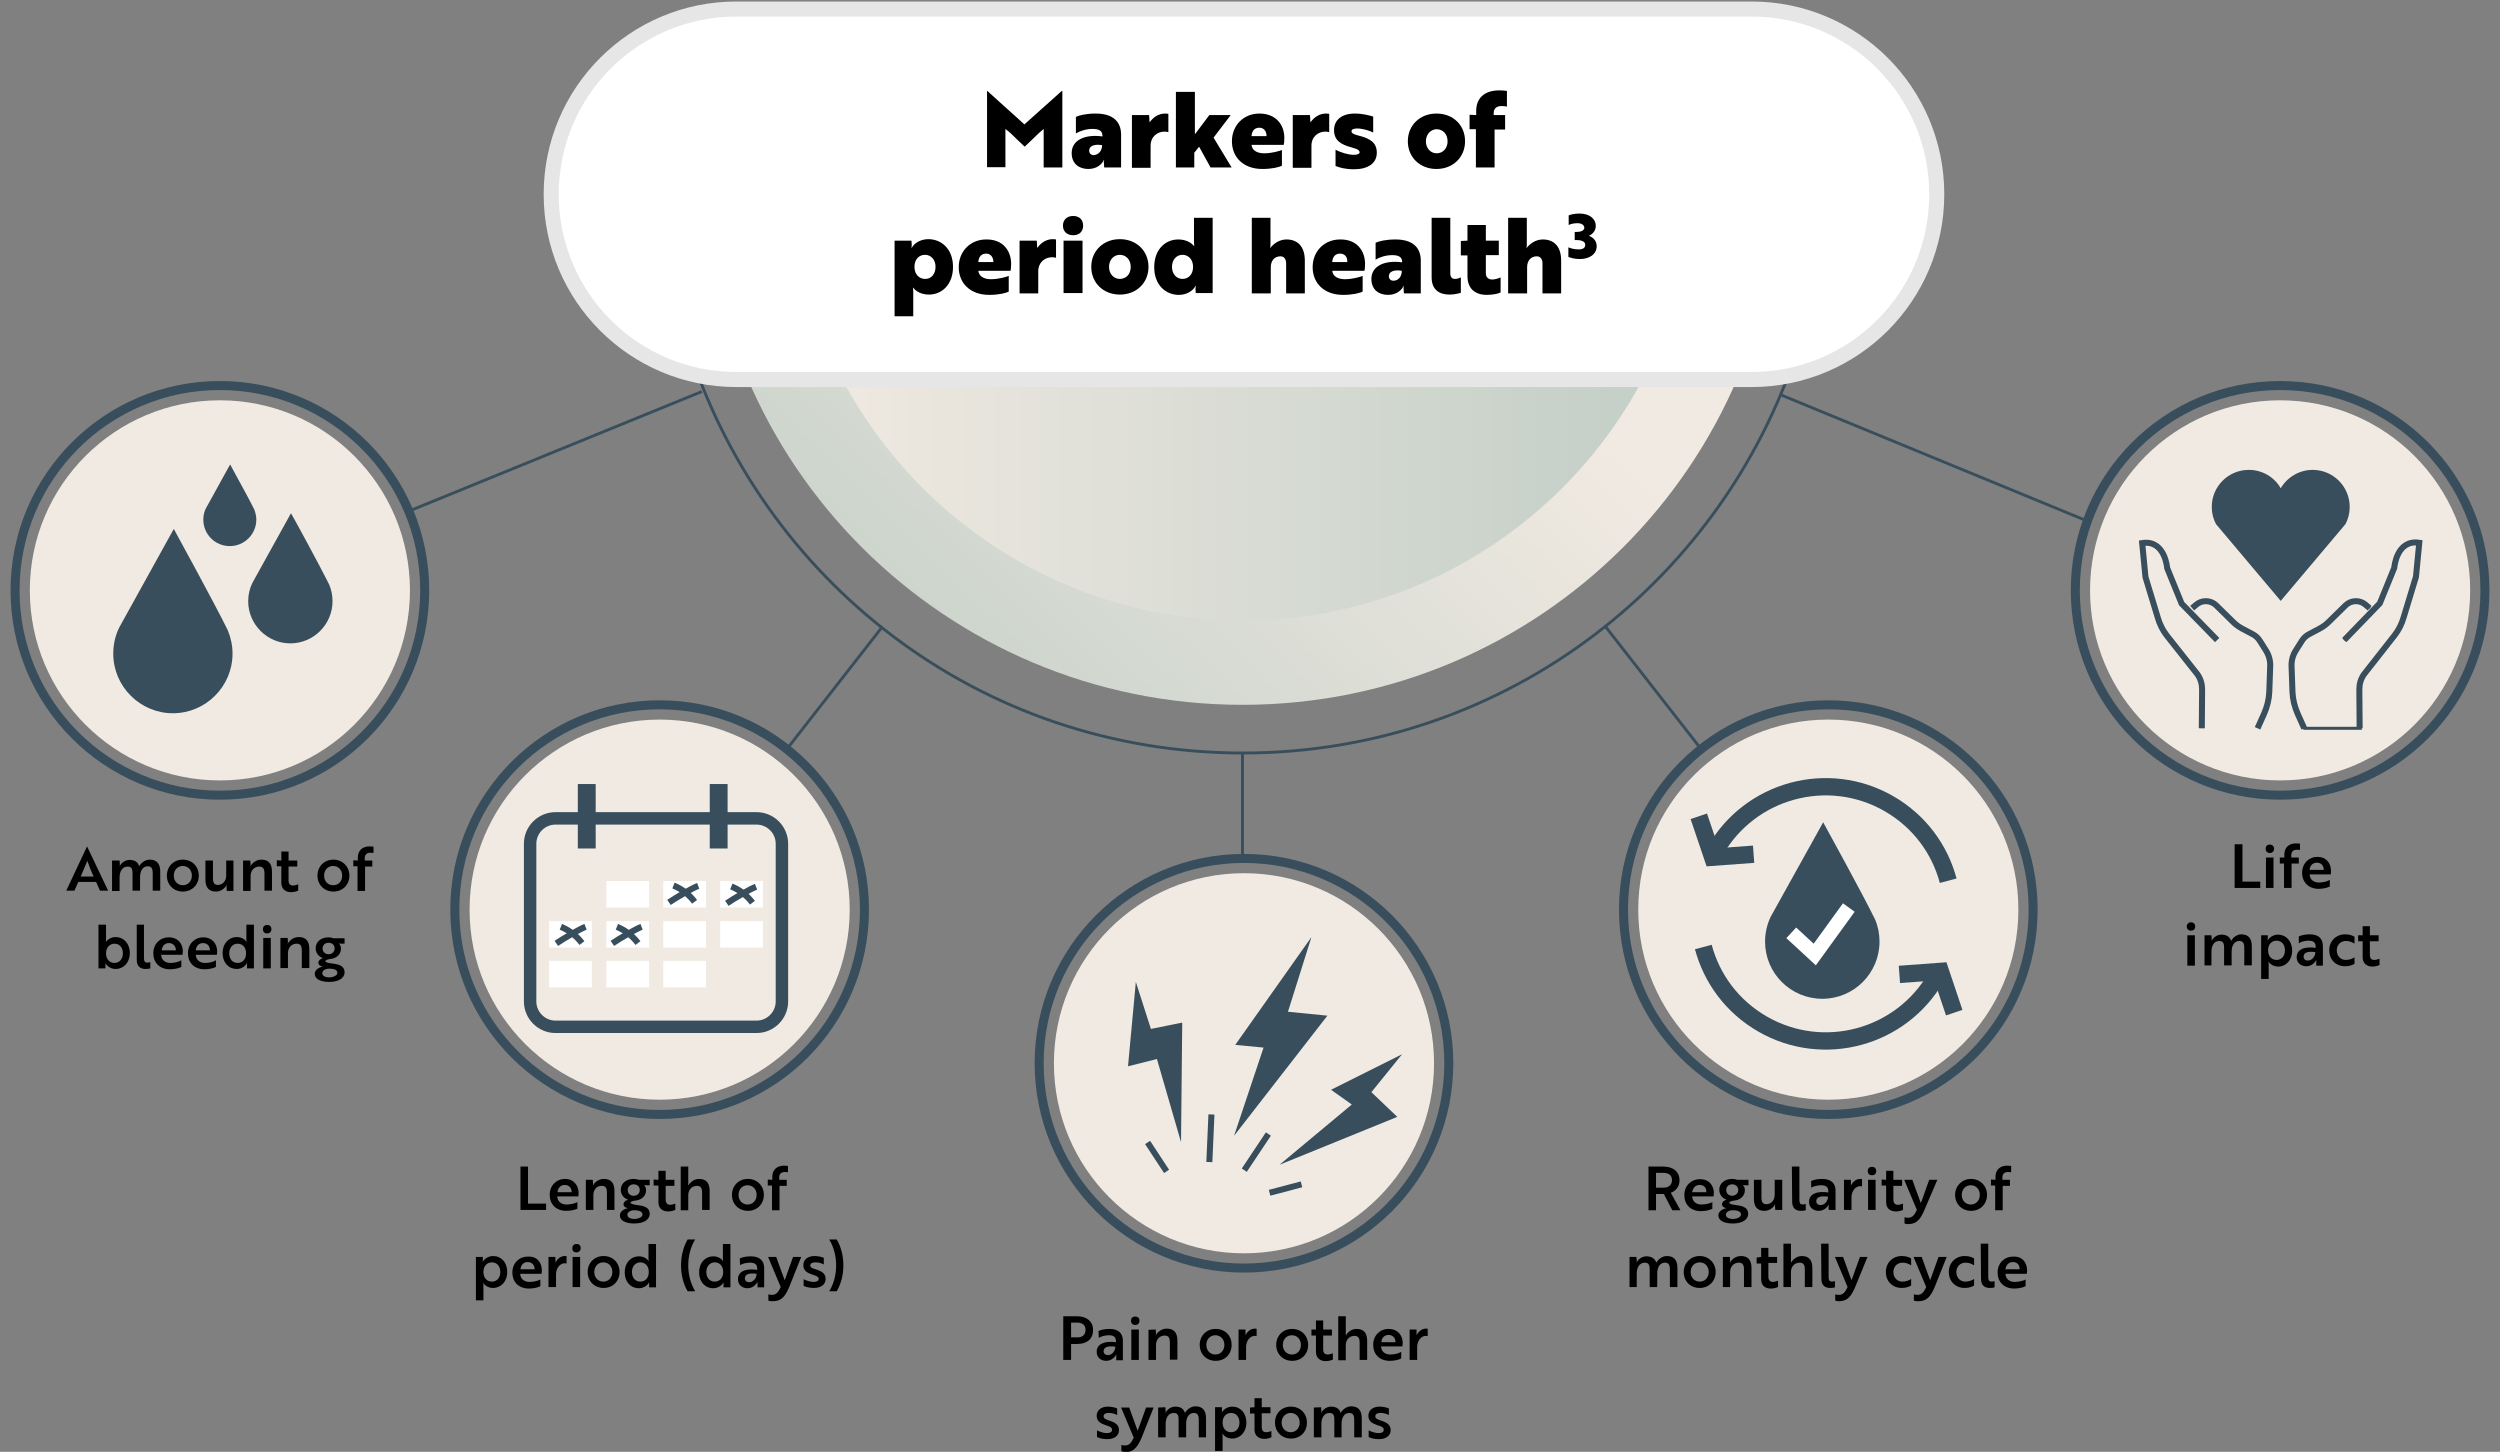 <?xml version="1.0" encoding="utf-8"?>
<!-- Generator: Adobe Illustrator 28.2.0, SVG Export Plug-In . SVG Version: 6.00 Build 0)  -->
<svg version="1.1" id="Layer_1" xmlns="http://www.w3.org/2000/svg" xmlns:xlink="http://www.w3.org/1999/xlink" x="0px" y="0px"
	 viewBox="0 0 830 482" style="enable-background:new 0 0 830 482;" xml:space="preserve">
<rect x="0" y="0" width="830" height="482" fill="#808080" stroke="none"/>
<style type="text/css">
	.st0{fill:url(#Path_00000065069219562277009270000008838305754292668834_);}
	.st1{fill:none;stroke:#384E5C;stroke-width:0.96;}
	.st2{fill:url(#Path_00000041288659927728995720000015471824803049658814_);}
	.st3{fill:#FFFFFF;stroke:#E6E6E6;stroke-width:5;}
	.st4{fill:#F1EAE2;}
	.st5{fill:none;stroke:#384E5C;stroke-width:3;}
	.st6{fill:#384E5C;}
	.st7{fill:none;stroke:#384E5C;stroke-width:2;}
	.st8{fill:none;stroke:#384E5C;stroke-width:5.75;}
	.st9{fill:none;stroke:#FFFFFF;stroke-width:4.79;}
	.st10{fill:#F1EAE2;stroke:#384E5C;stroke-miterlimit:10;}
	.st11{fill:#F1EAE2;stroke:#384E5C;stroke-width:4.13;}
	.st12{fill:#FFFFFF;}
	.st13{fill:#FFFFFF;stroke:#384E5C;stroke-width:2.06;}
	.st14{fill:none;stroke:#384E5C;stroke-width:5.93;}
</style>
<linearGradient id="Path_00000157287398714699979910000000617414000966900366_" gradientUnits="userSpaceOnUse" x1="53.563" y1="789.774" x2="52.697" y2="790.222" gradientTransform="matrix(357 0 0 178 -18628.998 -140475.609)">
	<stop  offset="7.991684e-08" style="stop-color:#F1EAE2"/>
	<stop  offset="0.91" style="stop-color:#C5D0C8"/>
</linearGradient>
<path id="Path" style="fill:url(#Path_00000157287398714699979910000000617414000966900366_);" d="M591,56
	c0,98.3-79.9,178-178.5,178S234,154.3,234,56C234,56,594.9,56.9,591,56z"/>
<path id="Path_00000044165639979702422910000015242683736661124794_" class="st1" d="M598,112c-24,79.8-97.8,138-185.3,138
	S252.5,192.6,228,113.6"/>
<linearGradient id="Path_00000032618160797773269320000008735496829431686055_" gradientUnits="userSpaceOnUse" x1="52.807" y1="791.146" x2="53.807" y2="791.146" gradientTransform="matrix(301 0 0 151 -15633 -119332.633)">
	<stop  offset="7.991684e-08" style="stop-color:#F1EAE2"/>
	<stop  offset="0.91" style="stop-color:#C5D0C8"/>
</linearGradient>
<path id="Path_00000034777230144703502050000005553805441091030442_" style="fill:url(#Path_00000032618160797773269320000008735496829431686055_);" d="
	M262,55c0,83.4,67.4,151,150.5,151S563,138.4,563,55H262z"/>
<path id="Rectangle" class="st3" d="M244.5,3h337c34,0,61.5,27.5,61.5,61.5l0,0c0,34-27.5,61.5-61.5,61.5h-337
	c-34,0-61.5-27.5-61.5-61.5l0,0C183,30.5,210.5,3,244.5,3z"/>
<g id="Group" transform="translate(292, 27)">
	<path id="Path_00000000927226420196961370000017197011464428840118_" d="M43.5,17.2l-1.7-1.4v12.7h-6.1V3.2h0.1l12.3,11.1L60.5,3.2
		h0.2v25.4h-6.2V15.8l-1.6,1.4c-1.6,1.5-3.1,3-4.7,4.5C46.6,20.2,45,18.7,43.5,17.2L43.5,17.2z"/>
	<path id="Shape" d="M65.2,11.8c1-0.5,3.4-1.1,6.6-1.1c5.6,0,8.4,2.6,8.4,7v10.9h-5.6l-0.1-1.4c-0.1-0.7,0.1-1.1,0.1-1.1h-0.1
		c-0.6,1.3-2.2,3-5.2,3c-2.9,0-5.5-1.6-5.5-5.3c0-4.3,4.4-6.3,10.2-5.5V18c0-1.6-1.2-2.2-3.3-2.2c-2.1,0-4.2,0.7-5.5,1.5L65.2,11.8
		L65.2,11.8z M73.9,21.2c-3-0.5-4.3,0.5-4.3,1.8c0,0.9,0.6,1.5,1.5,1.5C72.7,24.4,73.9,23.1,73.9,21.2z"/>
	<path id="Path_00000059277157910196284920000012618875140417766017_" d="M83.8,11.2h5.7c0,0.5,0.1,0.9,0.1,1.3c0,0.5,0,0.8,0.1,1.1
		c1.1-1.6,2.9-2.9,5.1-2.9c0.6,0,1.1,0.1,1.1,0.1v6.1c0,0-0.5-0.2-1.3-0.2c-2.3,0-4.6,1.6-4.6,4.7v7.3h-6.2L83.8,11.2L83.8,11.2z"/>
	<polygon id="Path_00000052095179137758646180000010254590974774857390_" points="110.9,18.7 116.9,28.6 109.9,28.6 106.1,21.7 
		104.5,23.7 104.5,28.6 98.4,28.6 98.4,3.5 104.7,3.5 104.7,17.6 109.5,11.2 116.6,11.2 	"/>
	<path id="Shape_00000048467592823403006100000017576656699871411846_" d="M134.4,18.8c0,1-0.1,2-0.2,2.3h-10.7
		c0.2,1.8,1.8,2.8,4.2,2.8c2.6,0,5.2-0.8,5.9-1.1V28c-0.9,0.5-3.3,1.1-6.5,1.1c-6.3,0-10.1-3.9-10.1-9.2s3.9-9.2,9.1-9.2
		C131.7,10.7,134.4,14.5,134.4,18.8L134.4,18.8z M126.1,15.4c-1.7,0-2.5,1.2-2.6,2.8h5C128.5,16.7,127.7,15.4,126.1,15.4L126.1,15.4
		z"/>
	<path id="Path_00000123404609958545544120000008477466425409103243_" d="M137.2,11.2h5.7c0,0.5,0.1,0.9,0.1,1.3
		c0,0.5,0,0.8,0.1,1.1c1.1-1.6,2.9-2.9,5.1-2.9c0.6,0,1.1,0.1,1.1,0.1v6.1c0,0-0.5-0.2-1.3-0.2c-2.3,0-4.6,1.6-4.6,4.7v7.3h-6.2
		L137.2,11.2L137.2,11.2z"/>
	<path id="Path_00000111168096126511178300000009347400480497557635_" d="M156.6,21.9c-3.4-0.9-5.7-2.3-5.7-5.7s2.6-5.5,6.9-5.5
		c2.8,0,5.1,0.7,6.1,1V17c-1.1-0.6-2.9-1.1-4.4-1.3c-0.5,0-1.1-0.1-1.5,0c-0.6,0.1-1.3,0.2-1.3,0.9c0,0.6,0.7,1,2.3,1.4
		c4.1,1,6.1,2.5,6.1,5.7c0,3.5-2.9,5.5-7.6,5.5c-2.9,0-4.9-0.6-6.1-1.1v-5.4c1.6,0.9,4.3,1.7,6,1.7c1,0,2-0.2,2-0.9
		C159.2,22.6,158.2,22.4,156.6,21.9L156.6,21.9z"/>
	<path id="Shape_00000042002123927406009500000009643803547098335642_" d="M194.4,19.9c0,5.3-4,9.2-9.5,9.2s-9.5-3.9-9.5-9.2
		s4-9.2,9.5-9.2C190.5,10.7,194.4,14.6,194.4,19.9z M188.6,19.9c0-2.5-1.7-4-3.6-4s-3.6,1.6-3.6,4s1.6,4,3.6,4
		S188.6,22.3,188.6,19.9z"/>
	<path id="Path_00000140719944945580690370000003682826147205948573_" d="M198.1,11.2V9.8c0-4.1,2.6-6.8,7.7-6.8
		c1.2,0,2.1,0.1,2.5,0.2v5.2c-0.3-0.1-0.9-0.2-1.8-0.2c-1.6,0-2.6,0.8-2.6,2.4v0.6h3.8V16h-3.5v12.6H198V15.9h-2.1v-4.8L198.1,11.2
		L198.1,11.2z"/>
	<path id="Shape_00000059287914920801855320000000162683566381745813_" d="M5,52.9h5.6l0.1,1.3c0,0.7-0.1,1.1-0.1,1.1h0.1
		c0.8-1.6,3-2.9,5.5-2.9c4.4,0,8.2,3.3,8.2,9.2s-3.7,9.2-8,9.2c-2.4,0-4.3-1-5.2-2.3h-0.1c0,0,0.1,0.5,0.1,1.5v8H5V52.9L5,52.9z
		 M18.6,61.6c0-2.4-1.5-4-3.5-4c-1.9,0-3.5,1.4-3.5,4s1.7,4,3.5,4C17,65.7,18.6,64.1,18.6,61.6z"/>
	<path id="Shape_00000038379421471296233260000000588887886041349505_" d="M43.7,60.6c0,1-0.1,2-0.2,2.3H32.8
		c0.2,1.8,1.8,2.8,4.2,2.8c2.6,0,5.2-0.8,5.9-1.1v5.2c-0.9,0.5-3.3,1.1-6.5,1.1c-6.3,0-10.1-3.9-10.1-9.2s3.9-9.2,9.1-9.2
		C41,52.4,43.7,56.3,43.7,60.6L43.7,60.6z M35.4,57.2c-1.7,0-2.5,1.2-2.6,2.8h5C37.8,58.5,37,57.2,35.4,57.2L35.4,57.2z"/>
	<path id="Path_00000009549286428442593850000003057212524483500195_" d="M46.5,52.9h5.7c0,0.5,0.1,0.9,0.1,1.3c0,0.5,0,0.8,0.1,1.1
		c1.1-1.6,2.9-2.9,5.1-2.9c0.6,0,1.1,0.1,1.1,0.1v6.1c0,0-0.5-0.2-1.3-0.2c-2.3,0-4.6,1.6-4.6,4.7v7.3h-6.2L46.5,52.9L46.5,52.9z"/>
	<path id="Shape_00000047771448457726715650000015414421505534293906_" d="M64.3,44.7c2,0,3.3,1.2,3.3,3.2s-1.3,3.2-3.3,3.2
		c-2,0-3.4-1.2-3.4-3.2C60.9,46,62.2,44.7,64.3,44.7L64.3,44.7z M67.4,52.9v17.4h-6.3V52.9H67.4z"/>
	<path id="Shape_00000071557359822637876720000015386038658716642209_" d="M89.3,61.6c0,5.3-4,9.2-9.5,9.2s-9.5-3.9-9.5-9.2
		s4-9.2,9.5-9.2C85.3,52.4,89.3,56.3,89.3,61.6z M83.4,61.6c0-2.5-1.7-4-3.6-4c-2,0-3.6,1.6-3.6,4s1.6,4,3.6,4S83.4,64.1,83.4,61.6z
		"/>
	<path id="Shape_00000003804565740470289490000006522592528774569404_" d="M110.6,70.3H105l-0.1-1.3c0-0.7,0.1-1.1,0.1-1.1h-0.1
		c-0.8,1.7-3,3-5.5,3c-4.4,0-8.2-3.3-8.2-9.2s3.7-9.2,8-9.2c2.4,0,4.3,1,5.2,2.2h0.1c0,0-0.1-0.5-0.1-1.5v-7.9h6.2V70.3L110.6,70.3z
		 M97.1,61.6c0,2.4,1.5,4,3.5,4c1.9,0,3.5-1.4,3.5-4s-1.7-4-3.5-4C98.6,57.6,97.1,59.2,97.1,61.6z"/>
	<path id="Path_00000157281294309879631770000013982689419344441747_" d="M129.8,45.3v8.1c0,0.8,0,1.6-0.1,2c1-1.4,3-2.9,5.4-2.9
		c3.7,0,6.1,2.3,6.1,7v10.9H135v-9.9c0-1.4-0.6-2.4-1.9-2.4c-2,0-3.2,1.5-3.2,3.6v8.7h-6.3V45.3H129.8L129.8,45.3z"/>
	<path id="Shape_00000036222468186032157500000010383539981669125798_" d="M161.2,60.6c0,1-0.1,2-0.2,2.3h-10.7
		c0.2,1.8,1.8,2.8,4.2,2.8c2.6,0,5.2-0.8,5.9-1.1v5.2c-0.9,0.5-3.3,1.1-6.5,1.1c-6.3,0-10.1-3.9-10.1-9.2s3.9-9.2,9.1-9.2
		C158.5,52.4,161.2,56.3,161.2,60.6L161.2,60.6z M152.9,57.2c-1.7,0-2.5,1.2-2.6,2.8h5C155.4,58.5,154.6,57.2,152.9,57.2L152.9,57.2
		z"/>
	<path id="Shape_00000116198670080260574320000013062368269731799208_" d="M164.7,53.6c1-0.5,3.4-1.1,6.6-1.1c5.6,0,8.4,2.6,8.4,7
		v10.9h-5.6L174,69c-0.1-0.7,0.1-1.1,0.1-1.1H174c-0.6,1.3-2.2,3-5.2,3c-2.9,0-5.5-1.6-5.5-5.3c0-4.3,4.4-6.3,10.2-5.5v-0.2
		c0-1.6-1.2-2.2-3.3-2.2s-4.2,0.7-5.5,1.5V53.6L164.7,53.6z M173.4,62.9c-3-0.5-4.3,0.5-4.3,1.8c0,0.9,0.6,1.5,1.5,1.5
		C172.2,66.2,173.4,64.9,173.4,62.9z"/>
	<path id="Path_00000111872611728395534130000005257627102314734738_" d="M183.3,45.3h6.2v18.4c0,1.5,0.7,1.9,1.6,1.9
		c0.7,0,1.5-0.3,1.9-0.5v5.1c-0.6,0.2-2,0.6-3.8,0.6c-3.2,0-5.9-1.5-5.9-5.7V45.3L183.3,45.3z"/>
	<path id="Path_00000060009934269708801430000000538058627730233519_" d="M195.2,52.9v-5.2h6.1v5.2h4.3v4.8h-4.3v6
		c0,1.6,1.1,2.1,2.1,2.1s2.1-0.4,2.8-0.7v5c-0.8,0.4-2.5,0.8-4.7,0.8c-2.9,0-5.6-1.3-6.2-4.8c-0.1-0.6-0.1-1.2-0.1-1.8v-6.5H193V53
		L195.2,52.9L195.2,52.9z"/>
	<path id="Path_00000044143550958428248350000008778214877310261914_" d="M214.9,45.3v8.1c0,0.8,0,1.6-0.1,2c1-1.4,3-2.9,5.4-2.9
		c3.7,0,6.1,2.3,6.1,7v10.9h-6.2v-9.9c0-1.4-0.6-2.4-1.9-2.4c-2,0-3.2,1.5-3.2,3.6v8.7h-6.3V45.3H214.9L214.9,45.3z"/>
	<path id="Path_00000135659365701827412220000001840292124050905510_" d="M231.7,47.1c-1.3,0-2.3,0.3-2.9,0.6v-3.2
		c0.7-0.3,2-0.6,3.6-0.6c3.4,0,5.4,1.8,5.4,4.1c0,1.6-1.1,2.8-2.3,3.3c1.3,0.4,2.6,1.6,2.6,3.4c0,2.7-2.4,4.3-5.6,4.3
		c-1.8,0-3-0.4-3.8-0.7v-3.2c0.6,0.3,1.8,0.7,3.5,0.7c1.3,0,2.1-0.5,2.1-1.5s-1-1.6-2.9-1.6h-0.6V50h0.7c1.4,0,2.5-0.5,2.5-1.4
		C233.9,47.6,233,47.1,231.7,47.1L231.7,47.1z"/>
</g>
<g id="Group_00000083801030180324550240000009576913592958484102_" transform="translate(153, 384)">
	<polygon id="Path_00000115501752216379242630000014580078104066198938_" points="19.8,17.7 19.8,3.3 22.3,3.3 22.3,15.6 28.3,15.6 
		28.3,17.7 	"/>
	<path id="Shape_00000025438338103511203930000001873759267875748264_" d="M39.1,12.1c0,0.5-0.1,0.9-0.1,1.1h-7
		c0.1,1.7,1.3,2.7,3.1,2.7c1.4,0,2.9-0.4,3.6-0.8v2.2C38,17.6,36.7,18,35,18c-3.4,0-5.5-2.2-5.5-5.3s2.2-5.3,5.1-5.3
		C37.5,7.4,39.1,9.6,39.1,12.1L39.1,12.1z M34.5,9.4c-1.5,0-2.3,1.1-2.4,2.4h4.7C36.8,10.5,36,9.4,34.5,9.4z"/>
	<path id="Path_00000149353234780241752760000011067982528029763733_" d="M43.8,7.7L43.9,9c0,0.4-0.1,0.6-0.1,0.7l0,0
		c0.4-0.9,1.7-2.3,3.7-2.3c2.4,0,3.5,1.4,3.5,4v6.3h-2.5v-5.8c0-1.2-0.3-2.2-1.7-2.2c-1.6-0.1-2.8,1.3-2.8,3v5h-2.5v-10H43.8
		L43.8,7.7z"/>
	<path id="Shape_00000119816293182898528750000007558300685538835372_" d="M58.7,16.1c2.7,0.3,4,1.1,4,2.9c0,2-2.1,3.2-5.1,3.2
		c-2.8,0-4.8-0.9-4.8-2.7c0-1.2,1.2-2.1,2.7-2.4C54.6,17,54,16.5,54,15.8c0-0.6,0.5-1.2,1.5-1.5c-1.4-0.5-2.4-1.7-2.4-3.3
		c0-2.2,1.9-3.6,4.2-3.6c0.6,0,1.2,0.1,1.7,0.3h3.7v1.8h-1.3c-0.4,0-0.5-0.1-0.6-0.1c0.4,0.4,0.7,1,0.7,1.7c0,2-1.5,3.3-3.6,3.5
		c-0.9,0.1-1.6,0.4-1.6,0.7C56.5,15.7,57.2,15.9,58.7,16.1L58.7,16.1z M60.3,19.2c0-0.8-0.8-1.4-2.7-1.4c-1.4,0-2.3,0.7-2.3,1.5
		c0,0.9,1,1.4,2.4,1.4C59.3,20.6,60.3,20,60.3,19.2L60.3,19.2z M59.4,11.1c0-1.1-0.8-1.9-2-1.9s-2,0.8-2,1.9s0.8,1.9,2,1.9
		S59.4,12.2,59.4,11.1z"/>
	<path id="Path_00000080894392041671372700000012767788280110509980_" d="M65.6,7.7v-3H68v3h2.9v2H68v4.6c0,1.2,0.7,1.7,1.4,1.7
		c0.6,0,1.3-0.2,1.8-0.4v2.1c-0.5,0.2-1.3,0.5-2.4,0.5c-1.5,0-3.1-0.7-3.2-2.9c0-0.3,0-0.7,0-1V9.6H64v-2L65.6,7.7L65.6,7.7z"/>
	<path id="Path_00000002386516163362921660000018031019100925297809_" d="M75.5,3.3v5.3c0,0.5,0,0.9,0,1c0.5-0.8,1.7-2.2,3.6-2.2
		c2.4,0,3.5,1.4,3.5,4v6.3h-2.5v-5.8c0-1.2-0.3-2.2-1.7-2.2c-1.7,0-2.9,1.3-2.9,3.1v5H73V3.3H75.5L75.5,3.3z"/>
	<path id="Shape_00000135683972574707452140000004214007053264004224_" d="M100.6,12.7c0,3-2.2,5.3-5.3,5.3S90,15.7,90,12.7
		s2.2-5.3,5.3-5.3S100.6,9.7,100.6,12.7z M98.2,12.7c0-1.9-1.3-3.2-3-3.2s-3,1.3-3,3.2s1.3,3.2,3,3.2C96.9,15.9,98.2,14.6,98.2,12.7
		z"/>
	<path id="Path_00000120533594633389978850000017995622406951338169_" d="M103.4,7.7v-1c0-2.2,1.4-3.7,3.9-3.7
		c0.6,0,1.1,0.1,1.3,0.1v2.1c-0.2,0-0.6-0.1-1-0.1c-1.2,0-1.9,0.6-1.9,1.8v0.8h2.5v2h-2.4v8.1h-2.5V9.6h-1.4v-2L103.4,7.7L103.4,7.7
		z"/>
	<path id="Shape_00000137112658454612339660000001805359879185083296_" d="M5,33.3h2.3v0.9c0,0.4-0.1,0.7,0,0.7l0,0
		c0.5-1,1.9-1.9,3.4-1.9c2.7,0,4.7,2.1,4.7,5.3s-2.1,5.3-4.7,5.3c-1.6,0-2.8-0.8-3.3-1.8l0,0c0,0,0.1,0.3,0.1,0.8v5.1H5V33.3L5,33.3
		z M13.1,38.3c0-1.9-1.1-3.2-2.8-3.2c-1.4,0-2.8,1-2.8,3.2s1.4,3.2,2.8,3.2C12,41.5,13.1,40.2,13.1,38.3z"/>
	<path id="Shape_00000058567128717697998530000010850527510597753481_" d="M26.9,37.8c0,0.5-0.1,0.9-0.1,1.1h-7.1
		c0.1,1.7,1.3,2.7,3.1,2.7c1.4,0,2.9-0.4,3.6-0.8V43c-0.7,0.4-2.1,0.8-3.8,0.8c-3.4,0-5.5-2.2-5.5-5.3s2.2-5.3,5.1-5.3
		C25.3,33,26.9,35.2,26.9,37.8L26.9,37.8z M22.2,35c-1.5,0-2.3,1.1-2.4,2.4h4.7C24.5,36.1,23.7,35,22.2,35z"/>
	<path id="Path_00000156565283840317464330000002050707547810609551_" d="M29.1,33.3h2.3c0,0.4,0,0.8,0,1.2c0,0.3,0,0.6,0,0.7
		C32,34,33.1,33,34.5,33c0.3,0,0.6,0,0.6,0.1v2.4c-0.1,0-0.3-0.1-0.6-0.1c-1.7,0-2.9,1.8-2.9,3.6v4.3h-2.5V33.3L29.1,33.3z"/>
	<path id="Shape_00000002375447444438945730000007325613795611830462_" d="M38.4,29c0.9,0,1.4,0.5,1.4,1.4c0,0.8-0.6,1.4-1.4,1.4
		c-0.9,0-1.4-0.5-1.4-1.4C37,29.6,37.5,29,38.4,29z M39.6,33.3v10h-2.5v-10H39.6z"/>
	<path id="Shape_00000043430078736859116060000005185701495969680267_" d="M52.7,38.3c0,3-2.2,5.3-5.3,5.3s-5.3-2.3-5.3-5.3
		s2.2-5.3,5.3-5.3S52.7,35.3,52.7,38.3z M50.3,38.3c0-1.9-1.3-3.2-3-3.2s-3,1.3-3,3.2s1.3,3.2,3,3.2S50.3,40.2,50.3,38.3z"/>
	<path id="Shape_00000057861497299932082890000010350195782364126082_" d="M64.8,43.4h-2.3v-1c0-0.4,0-0.7,0-0.7l0,0
		c-0.5,1.1-1.9,2-3.4,2c-2.7,0-4.7-2.1-4.7-5.3s2.1-5.3,4.7-5.3c1.6,0,2.8,0.8,3.3,1.7l0,0c0,0-0.1-0.3-0.1-0.8v-5h2.5V43.4
		L64.8,43.4z M56.8,38.3c0,1.9,1.1,3.2,2.8,3.2c1.4,0,2.8-1,2.8-3.2s-1.4-3.2-2.8-3.2C57.9,35.1,56.8,36.5,56.8,38.3z"/>
	<path id="Path_00000178171599663102282950000017656743894194634404_" d="M73.1,36.1c0-3.2,0.8-6.2,2.2-8.6h2.5
		c-1.5,2.4-2.3,5.5-2.3,8.6s0.8,6.1,2.3,8.6h-2.5C73.9,42.4,73.1,39.3,73.1,36.1z"/>
	<path id="Shape_00000008855319038280767620000017431804021682115512_" d="M89.5,43.4h-2.3v-1c0-0.4,0-0.7,0-0.7l0,0
		c-0.5,1.1-1.9,2-3.4,2c-2.7,0-4.7-2.1-4.7-5.3s2.1-5.3,4.7-5.3c1.6,0,2.8,0.8,3.3,1.7l0,0c0,0-0.1-0.3-0.1-0.8v-5h2.5V43.4
		L89.5,43.4z M81.5,38.3c0,1.9,1.1,3.2,2.8,3.2c1.4,0,2.8-1,2.8-3.2s-1.4-3.2-2.8-3.2C82.6,35.1,81.5,36.5,81.5,38.3z"/>
	<path id="Shape_00000124148992976703865260000010163267874945224867_" d="M92.6,33.8c0.6-0.3,1.9-0.7,3.6-0.7c3,0,4.5,1.4,4.5,3.9
		v6.4h-2.2v-1c0-0.5,0-0.8,0-0.8l0,0c-0.2,0.4-1.3,2.1-3.3,2.1c-1.8,0-3.2-1.1-3.2-3c0-2.5,2.4-3.7,6.4-3.1v-0.4c0-1.5-0.9-2-2.4-2
		c-1.3,0-2.6,0.4-3.3,0.8L92.6,33.8L92.6,33.8z M98.2,38.9c-2.8-0.4-3.9,0.3-3.9,1.5c0,0.8,0.6,1.3,1.4,1.3
		C97.1,41.7,98.2,40.3,98.2,38.9L98.2,38.9z"/>
	<path id="Path_00000173143947375789514370000008193951810907663531_" d="M102.1,45.7c0.2,0.1,0.6,0.2,1.2,0.2
		c1.5,0,2.2-1.1,2.9-2.6l-4.2-10h2.7l1.3,3.6c0.5,1.3,1,2.7,1.5,4.1c0.4-0.8,1.1-3.1,1.5-4.1l1.3-3.6h2.7l-3.9,9.8
		c-1.2,2.9-2.4,4.5-4.4,4.8c-0.6,0.1-1.1,0.1-1.5,0.1c-0.5,0-0.9-0.1-1.1-0.2V45.7L102.1,45.7z"/>
	<path id="Path_00000055667408343559274870000007891650506929825152_" d="M116.8,39.2c-1.8-0.6-3.1-1.3-3.1-3.2c0-1.8,1.5-3,3.7-3
		c1.3,0,2.4,0.3,3.1,0.6v2.2c-0.7-0.4-1.7-0.7-2.6-0.7c-0.3,0-0.7,0-1,0.1c-0.5,0.1-0.9,0.4-0.9,0.9c0,0.6,0.6,1,1.8,1.3
		c2.2,0.7,3.3,1.5,3.3,3.2c0,1.9-1.6,3-3.9,3c-1.4,0-2.6-0.3-3.4-0.7v-2.2c1,0.5,2.3,0.9,3.3,0.9c0.9,0,1.7-0.3,1.7-1
		C118.8,39.9,118.1,39.6,116.8,39.2L116.8,39.2z"/>
	<path id="Path_00000173865587668217275060000017885401370401414308_" d="M127,36.1c0,3.2-0.8,6.2-2.2,8.6h-2.5
		c1.5-2.4,2.3-5.5,2.3-8.6s-0.8-6.1-2.3-8.6h2.5C126.2,29.9,127,32.9,127,36.1z"/>
</g>
<g id="Group_00000147186585668912031100000013333854444780129178_" transform="translate(17, 278)">
	<path id="Shape_00000065773338675753155710000009742520931096670094_" d="M11.9,3L11.9,3l7,14.7h-2.7l-1.3-2.9H9l-1.3,2.9H5L11.9,3
		L11.9,3z M14.1,13c-0.9-1.9-1.5-3.5-2.1-5.2c-0.7,1.6-1.4,3.4-2.2,5.2H14.1z"/>
	<path id="Path_00000173868067332646974780000011096582739024373891_" d="M22.7,7.7L22.8,9c0,0.4-0.1,0.6-0.1,0.7l0,0
		c0.5-1.2,1.8-2.2,3.3-2.2c0.3,0,0.7,0,1,0.1c1.1,0.2,1.9,0.9,2.2,2c0.7-1.2,2-2.2,3.5-2.2c2.4,0,3.5,1.4,3.5,4v6.3h-2.5v-5.9
		c0-1.2-0.3-2.2-1.6-2.2c-1.9,0-2.6,1.8-2.6,3.6v4.5H27v-5.8c0-1.2-0.2-2.2-1.6-2.2c-1.9,0-2.7,1.8-2.7,3.6v4.5h-2.5V7.7H22.7
		L22.7,7.7z"/>
	<path id="Shape_00000112632336472770870270000009993939713524236932_" d="M49,12.7c0,3-2.2,5.3-5.3,5.3s-5.3-2.3-5.3-5.3
		s2.2-5.3,5.3-5.3S49,9.7,49,12.7z M46.7,12.7c0-1.9-1.3-3.2-3-3.2s-3,1.3-3,3.2s1.3,3.2,3,3.2S46.7,14.6,46.7,12.7z"/>
	<path id="Path_00000101075417300755343840000002638683704984780169_" d="M58.3,17.8l-0.1-1.3c0-0.4,0.1-0.7,0.1-0.8l0,0
		c-0.4,0.9-1.7,2.3-3.6,2.3c-2.4,0-3.5-1.4-3.5-4V7.7h2.5v5.9c0,1.2,0.3,2.2,1.6,2.2c1.6,0,2.8-1.3,2.8-3.1v-5h2.4v10.1L58.3,17.8
		L58.3,17.8z"/>
	<path id="Path_00000152977879426211237670000006214171698634727819_" d="M66.1,7.7L66.2,9c0,0.4-0.1,0.6-0.1,0.7l0,0
		c0.4-0.9,1.7-2.3,3.7-2.3c2.4,0,3.5,1.4,3.5,4v6.3h-2.5v-5.8c0-1.2-0.3-2.2-1.7-2.2c-1.7,0-2.9,1.3-2.9,3.1v5h-2.5V7.7H66.1
		L66.1,7.7z"/>
	<path id="Path_00000000224504042440183660000003172352490517169557_" d="M76.4,7.7v-3h2.4v3h2.9v2h-2.9v4.6c0,1.3,0.7,1.7,1.4,1.7
		c0.6,0,1.3-0.2,1.8-0.4v2.1c-0.5,0.2-1.3,0.5-2.4,0.5c-1.5,0-3.1-0.8-3.2-2.9c0-0.3,0-0.7,0-1V9.6h-1.5v-2L76.4,7.7L76.4,7.7z"/>
	<path id="Shape_00000016793671996487476510000007765369299924696210_" d="M99,12.7c0,3-2.2,5.3-5.3,5.3c-3.1,0-5.3-2.3-5.3-5.3
		s2.2-5.3,5.3-5.3C96.7,7.4,99,9.7,99,12.7z M96.6,12.7c0-1.9-1.3-3.2-3-3.2s-3,1.3-3,3.2s1.3,3.2,3,3.2
		C95.4,15.9,96.6,14.6,96.6,12.7z"/>
	<path id="Path_00000133491108547293620850000000331355052252057778_" d="M101.8,7.7v-1c0-2.2,1.4-3.7,3.9-3.7
		c0.6,0,1.1,0.1,1.3,0.1v2.1c-0.2,0-0.6-0.1-1-0.1c-1.2,0-1.9,0.6-1.9,1.8v0.8h2.5v2h-2.4v8.1h-2.5V9.6h-1.4v-2L101.8,7.7L101.8,7.7
		z"/>
	<path id="Shape_00000013902387035287892750000003052130405538175933_" d="M15.7,29h2.5v5c0,0.5-0.1,0.8-0.1,0.8l0,0
		c0.6-0.9,1.8-1.7,3.3-1.7c2.6,0,4.7,2.1,4.7,5.3s-2.1,5.3-4.7,5.3c-1.6,0-3-1-3.4-2l0,0c0,0,0.1,0.3,0,0.7v1.1h-2.3L15.7,29
		L15.7,29z M18.2,38.5c0,2.2,1.4,3.2,2.8,3.2c1.6,0,2.8-1.3,2.8-3.2s-1.1-3.2-2.8-3.2C19.7,35.3,18.2,36.3,18.2,38.5z"/>
	<path id="Path_00000175317559791878862480000002360138486250831546_" d="M28.3,29h2.5v11.2c0,1,0.4,1.4,1.1,1.4
		c0.4,0,0.8-0.1,1-0.2v2.1c-0.2,0.1-0.8,0.2-1.6,0.2c-1.6,0-2.9-0.8-2.9-3V29H28.3z"/>
	<path id="Shape_00000163760191035022106130000007857097160966345378_" d="M43.7,37.9c0,0.5-0.1,0.9-0.1,1.1h-7.1
		c0.1,1.7,1.3,2.7,3.1,2.7c1.4,0,2.9-0.4,3.6-0.9V43c-0.7,0.4-2.1,0.8-3.8,0.8c-3.4,0-5.5-2.2-5.5-5.3s2.2-5.3,5.1-5.3
		C42.2,33.2,43.7,35.4,43.7,37.9L43.7,37.9z M39.1,35.1c-1.5,0-2.3,1.1-2.4,2.4h4.7C41.4,36.3,40.6,35.1,39.1,35.1z"/>
	<path id="Shape_00000099639331986932225540000006245858925933505672_" d="M55.1,37.9c0,0.5-0.1,0.9-0.1,1.1h-7
		c0.1,1.7,1.3,2.7,3.1,2.7c1.4,0,2.9-0.4,3.6-0.9V43c-0.7,0.4-2.1,0.8-3.8,0.8c-3.4,0-5.5-2.2-5.5-5.3s2.2-5.3,5.1-5.3
		C53.5,33.2,55.1,35.4,55.1,37.9L55.1,37.9z M50.4,35.1c-1.5,0-2.3,1.1-2.4,2.4h4.7C52.7,36.3,52,35.1,50.4,35.1z"/>
	<path id="Shape_00000089566072422134189100000009838873732907501218_" d="M67.2,43.5H65v-1.1c0-0.4,0-0.7,0-0.7l0,0
		c-0.5,1.1-1.9,2-3.4,2c-2.7,0-4.7-2.1-4.7-5.3s2.1-5.3,4.7-5.3c1.6,0,2.8,0.8,3.3,1.7l0,0c0,0-0.1-0.3-0.1-0.8v-5h2.5v14.5H67.2z
		 M59.1,38.5c0,1.9,1.1,3.2,2.8,3.2c1.4,0,2.8-1,2.8-3.2s-1.4-3.2-2.8-3.2C60.3,35.3,59.1,36.6,59.1,38.5z"/>
	<path id="Shape_00000094588394175231066110000018272286793144779413_" d="M71.7,29.1c0.9,0,1.4,0.5,1.4,1.4s-0.6,1.4-1.4,1.4
		c-0.9,0-1.4-0.5-1.4-1.4S70.8,29.1,71.7,29.1z M72.9,33.4v10.1h-2.5V33.4H72.9z"/>
	<path id="Path_00000130607434657401322140000017029695088902802346_" d="M78.5,33.4l0.1,1.3c0,0.4-0.1,0.6-0.1,0.7l0,0
		c0.4-0.9,1.7-2.3,3.7-2.3c2.4,0,3.5,1.4,3.5,4v6.3h-2.5v-5.9c0-1.2-0.3-2.2-1.7-2.2c-1.7,0-2.9,1.3-2.9,3.1v5h-2.5v-10H78.5
		L78.5,33.4z"/>
	<path id="Shape_00000118354789183351159880000016763889293661252019_" d="M93.4,41.9c2.7,0.3,4,1.1,4,2.9c0,2-2.1,3.2-5.1,3.2
		c-2.8,0-4.8-0.9-4.8-2.7c0-1.2,1.2-2.1,2.7-2.4c-0.9-0.1-1.5-0.6-1.5-1.3c0-0.6,0.5-1.2,1.5-1.5c-1.4-0.5-2.4-1.7-2.4-3.3
		c0-2.2,1.9-3.6,4.2-3.6c0.6,0,1.2,0.1,1.7,0.3h3.7v1.8h-1.3c-0.4,0-0.5-0.1-0.6-0.1c0.4,0.4,0.7,1,0.7,1.7c0,2-1.5,3.3-3.6,3.5
		c-0.9,0.1-1.6,0.4-1.6,0.8C91.2,41.5,91.8,41.7,93.4,41.9L93.4,41.9z M95,45c0-0.9-0.8-1.4-2.7-1.4c-1.4,0-2.3,0.7-2.3,1.5
		c0,0.9,1,1.4,2.4,1.4C93.9,46.4,95,45.8,95,45L95,45z M94.1,36.9c0-1.1-0.8-1.9-2-1.9s-2,0.8-2,1.9s0.8,1.9,2,1.9
		S94.1,37.9,94.1,36.9z"/>
</g>
<g id="Group_00000120552946925395974280000001103989008309076142_" transform="translate(348, 434)">
	<path id="Shape_00000173881942715077274000000015177586567890908295_" d="M7.6,12.2v5.3H5V3h4.6c3.2,0,5.3,1.7,5.3,4.6
		s-2,4.6-5.3,4.6H7.6L7.6,12.2z M7.6,5.1V10h2.2c1.6,0,2.6-0.9,2.6-2.5s-1.1-2.4-2.8-2.4H7.6L7.6,5.1z"/>
	<path id="Shape_00000078020137201625739730000004553915935079898786_" d="M16.7,7.9c0.6-0.3,1.9-0.7,3.6-0.7c3,0,4.5,1.4,4.5,4v6.4
		h-2.2v-1.1c0-0.5,0-0.8,0-0.8l0,0c-0.2,0.4-1.3,2.1-3.3,2.1c-1.8,0-3.2-1.1-3.2-3c0-2.5,2.4-3.7,6.4-3.2v-0.3c0-1.5-0.9-2-2.4-2
		c-1.3,0-2.6,0.4-3.3,0.9L16.7,7.9L16.7,7.9z M22.3,13.1c-2.8-0.4-3.9,0.3-3.9,1.5c0,0.8,0.6,1.3,1.4,1.3
		C21.2,15.9,22.3,14.5,22.3,13.1L22.3,13.1z"/>
	<path id="Shape_00000003073053065953184150000017339905637066449312_" d="M28.9,3.1c0.9,0,1.4,0.5,1.4,1.4s-0.6,1.4-1.4,1.4
		s-1.4-0.5-1.4-1.4S28,3.1,28.9,3.1z M30.1,7.4v10.1h-2.5V7.4H30.1z"/>
	<path id="Path_00000018926352055441640350000015834378756611511976_" d="M35.7,7.4l0.1,1.3c0,0.4-0.1,0.7-0.1,0.7l0,0
		c0.4-0.9,1.7-2.3,3.7-2.3c2.4,0,3.5,1.4,3.5,4v6.3h-2.5v-5.8c0-1.2-0.3-2.2-1.7-2.2c-1.7,0-2.9,1.3-2.9,3.1v5h-2.5v-10L35.7,7.4
		L35.7,7.4z"/>
	<path id="Shape_00000164473397684263339660000003651021541433882024_" d="M60.9,12.5c0,3.1-2.2,5.3-5.3,5.3s-5.3-2.3-5.3-5.3
		s2.2-5.3,5.3-5.3S60.9,9.4,60.9,12.5z M58.5,12.5c0-1.9-1.3-3.2-3-3.2s-3,1.3-3,3.2s1.3,3.2,3,3.2S58.5,14.4,58.5,12.5z"/>
	<path id="Path_00000014614909367600457670000013372335519907219841_" d="M63.2,7.4h2.3c0,0.4,0,0.8,0,1.2c0,0.3,0,0.6,0,0.7
		c0.6-1.2,1.7-2.2,3.1-2.2c0.3,0,0.6,0,0.6,0.1v2.4c-0.1,0-0.3-0.1-0.6-0.1c-1.7,0-2.9,1.8-2.9,3.7v4.3h-2.5L63.2,7.4L63.2,7.4z"/>
	<path id="Shape_00000144311606764708037590000001410361227204887705_" d="M86.3,12.5c0,3.1-2.2,5.3-5.3,5.3s-5.3-2.3-5.3-5.3
		s2.2-5.3,5.3-5.3C84,7.2,86.3,9.4,86.3,12.5z M83.9,12.5c0-1.9-1.3-3.2-3-3.2s-3,1.3-3,3.2s1.3,3.2,3,3.2
		C82.7,15.7,83.9,14.4,83.9,12.5z"/>
	<path id="Path_00000027568175079752593960000011551184669383323069_" d="M88.9,7.4v-3h2.4v3h2.9v2h-2.9V14c0,1.3,0.7,1.7,1.4,1.7
		c0.6,0,1.3-0.2,1.8-0.4v2.1c-0.5,0.2-1.3,0.5-2.4,0.5c-1.5,0-3.1-0.8-3.2-2.9c0-0.3,0-0.7,0-1V9.4h-1.5v-2H88.9L88.9,7.4z"/>
	<path id="Path_00000045618698759699208040000007566531589534280611_" d="M98.8,3v5.3c0,0.5,0,0.9,0,1.1c0.5-0.9,1.7-2.2,3.6-2.2
		c2.4,0,3.5,1.4,3.5,4v6.3h-2.5v-5.8c0-1.2-0.3-2.2-1.7-2.2c-1.7,0-2.9,1.3-2.9,3.1v5h-2.5V3H98.8L98.8,3z"/>
	<path id="Shape_00000160151610062244070500000010592581236590570412_" d="M117.7,11.9c0,0.5-0.1,0.9-0.1,1.1h-7.1
		c0.1,1.7,1.3,2.7,3.1,2.7c1.4,0,2.9-0.4,3.6-0.9V17c-0.7,0.4-2.1,0.8-3.8,0.8c-3.4,0-5.5-2.2-5.5-5.3s2.2-5.3,5.1-5.3
		C116.1,7.2,117.7,9.4,117.7,11.9L117.7,11.9z M113,9.2c-1.5,0-2.3,1.1-2.4,2.4h4.7C115.3,10.3,114.5,9.2,113,9.2z"/>
	<path id="Path_00000052782566333508803140000011387899696375855261_" d="M120,7.4h2.3c0,0.4,0,0.8,0,1.2c0,0.3,0,0.6,0,0.7
		c0.6-1.2,1.7-2.2,3.1-2.2c0.3,0,0.6,0,0.6,0.1v2.4c-0.1,0-0.3-0.1-0.6-0.1c-1.7,0-2.9,1.8-2.9,3.7v4.3H120V7.4L120,7.4z"/>
	<path id="Path_00000017489969485407161480000015883038264902551981_" d="M19.2,39.2c-1.8-0.6-3.1-1.3-3.1-3.2c0-1.8,1.5-3,3.7-3
		c1.3,0,2.4,0.3,3.1,0.6v2.2c-0.7-0.4-1.7-0.7-2.6-0.7c-0.3,0-0.7,0-1,0.1c-0.5,0.1-0.9,0.4-0.9,1c0,0.7,0.6,1,1.8,1.4
		c2.2,0.7,3.3,1.5,3.3,3.2c0,1.9-1.6,3-3.9,3c-1.4,0-2.6-0.3-3.4-0.7v-2.2c1,0.5,2.3,0.9,3.3,0.9c0.9,0,1.7-0.3,1.7-1.1
		S20.5,39.6,19.2,39.2L19.2,39.2z"/>
	<path id="Path_00000141451138202450928500000001941590642944974753_" d="M24.3,45.7c0.2,0.1,0.6,0.2,1.2,0.2c1.5,0,2.2-1.1,2.9-2.6
		l-4.2-10h2.7l1.3,3.6c0.5,1.4,1,2.7,1.5,4.1c0.4-0.9,1.1-3.1,1.5-4.1l1.3-3.6H35l-3.9,9.8c-1.2,2.9-2.4,4.5-4.4,4.9
		c-0.4,0-0.8,0-1.3,0s-0.9-0.1-1.1-0.2V45.7L24.3,45.7z"/>
	<path id="Path_00000039853309055507240500000007581414765425364909_" d="M38.9,33.2l0.1,1.3c0,0.4-0.1,0.7-0.1,0.7l0,0
		c0.5-1.2,1.8-2.2,3.3-2.2c0.3,0,0.7,0,1,0.1c1.1,0.2,1.9,0.9,2.2,2c0.7-1.2,2-2.2,3.5-2.2c2.4,0,3.5,1.4,3.5,4v6.3H50v-5.9
		c0-1.2-0.3-2.2-1.6-2.2c-1.9,0-2.6,1.8-2.6,3.6v4.5h-2.5v-5.9c0-1.2-0.2-2.2-1.6-2.2c-1.9,0-2.7,1.8-2.7,3.6v4.5h-2.5v-9.9
		L38.9,33.2L38.9,33.2z"/>
	<path id="Shape_00000164483581691919683110000011113856584095377074_" d="M55.4,33.2h2.3v1c0,0.4-0.1,0.7,0,0.7l0,0
		c0.5-1,1.9-1.9,3.4-1.9c2.7,0,4.7,2.1,4.7,5.3s-2.1,5.3-4.7,5.3c-1.6,0-2.8-0.8-3.3-1.8l0,0c0,0,0.1,0.3,0.1,0.8v5.1h-2.5V33.2
		L55.4,33.2z M63.5,38.3c0-1.9-1.1-3.2-2.8-3.2c-1.4,0-2.8,1-2.8,3.2s1.4,3.2,2.8,3.2C62.4,41.5,63.5,40.2,63.5,38.3z"/>
	<path id="Path_00000031193740594121578140000000028118190936534178_" d="M68.5,33.2v-3h2.4v3h2.9v2h-2.9v4.6c0,1.3,0.7,1.7,1.4,1.7
		c0.6,0,1.3-0.2,1.8-0.4v2.1c-0.5,0.2-1.3,0.5-2.4,0.5c-1.5,0-3.1-0.8-3.2-2.9c0-0.3,0-0.7,0-1v-4.5H67v-2L68.5,33.2L68.5,33.2z"/>
	<path id="Shape_00000075129127707103215810000001096706953839400101_" d="M85.9,38.3c0,3.1-2.2,5.3-5.3,5.3s-5.3-2.3-5.3-5.3
		c0-3.1,2.2-5.3,5.3-5.3C83.6,33,85.9,35.2,85.9,38.3z M83.5,38.3c0-1.9-1.3-3.2-3-3.2s-3,1.3-3,3.2s1.3,3.2,3,3.2
		S83.5,40.2,83.5,38.3z"/>
	<path id="Path_00000139264472801851110650000008387381854784659622_" d="M90.6,33.2l0.1,1.3c0,0.4-0.1,0.7-0.1,0.7l0,0
		c0.5-1.2,1.8-2.2,3.3-2.2c0.3,0,0.7,0,1,0.1c1.1,0.2,1.9,0.9,2.2,2c0.7-1.2,2-2.2,3.5-2.2c2.4,0,3.5,1.4,3.5,4v6.3h-2.5v-5.9
		c0-1.2-0.3-2.2-1.6-2.2c-1.9,0-2.6,1.8-2.6,3.6v4.5H95v-5.9c0-1.2-0.2-2.2-1.6-2.2c-1.9,0-2.7,1.8-2.7,3.6v4.5h-2.5v-9.9L90.6,33.2
		L90.6,33.2z"/>
	<path id="Path_00000005257894274106792400000016614405853288991127_" d="M109.4,39.2c-1.8-0.6-3.1-1.3-3.1-3.2c0-1.8,1.5-3,3.7-3
		c1.3,0,2.4,0.3,3.1,0.6v2.2c-0.7-0.4-1.7-0.7-2.6-0.7c-0.3,0-0.7,0-1,0.1c-0.5,0.1-0.9,0.4-0.9,1c0,0.7,0.6,1,1.8,1.4
		c2.2,0.7,3.3,1.5,3.3,3.2c0,1.9-1.6,3-3.9,3c-1.4,0-2.6-0.3-3.4-0.7v-2.2c1,0.5,2.3,0.9,3.3,0.9c0.9,0,1.7-0.3,1.7-1.1
		S110.8,39.6,109.4,39.2L109.4,39.2z"/>
</g>
<circle id="Oval" class="st4" cx="413" cy="353" r="63.1"/>
<circle id="Oval_00000165226687586202724010000009036519033597209491_" class="st5" cx="413" cy="353" r="68"/>
<polygon id="Path_00000138568432478649105730000016471546895529734532_" class="st6" points="435.4,311.1 410.1,346.9 419.5,347.8 
	409.7,377.1 440.7,337.2 427.6,335.9 "/>
<polygon id="Path_00000173128721678924981630000002072244165667708830_" class="st6" points="377.1,326 374.5,354 384.1,351.6 
	392.1,379.2 392.5,339.5 382.1,341.6 "/>
<polygon id="Path_00000168814167598328846660000006380509044042176957_" class="st6" points="465.5,350 441.9,361.8 448.8,366.7 
	424.8,386.7 463.9,370.8 455.3,362.6 "/>
<line id="Path_00000020362335452088604070000000214669235041129397_" class="st7" x1="381" y1="379.3" x2="387.3" y2="388.9"/>
<line id="Path_00000005953632864506307250000007277589187552438966_" class="st7" x1="402.2" y1="370" x2="401.5" y2="385.8"/>
<line id="Path_00000013178398895481944460000000150801853071624881_" class="st7" x1="421.1" y1="376.5" x2="413.1" y2="388.5"/>
<line id="Path_00000092420178537506661300000009540623604329168810_" class="st7" x1="432.1" y1="393.2" x2="421.5" y2="396"/>
<g id="Group_00000145059226061533022050000004125466153177985424_" transform="translate(536, 384)">
	<path id="Shape_00000172403242456445083910000011207337903739036818_" d="M16.2,3.3c3.3,0,5.4,1.7,5.4,4.6c0,2.1-1.3,3.5-2.9,4.1
		l3.2,5.8h-2.7l-2.8-5.4h-2.6v5.4h-2.5V3.3H16.2L16.2,3.3z M13.8,5.4v4.9h2.6c1.6,0,2.7-0.9,2.7-2.5S18,5.4,16.3,5.4H13.8L13.8,5.4z
		"/>
	<path id="Shape_00000078742498128977206130000001251478256199725232_" d="M33,12.1c0,0.5-0.1,0.9-0.1,1.1h-7.1
		c0.1,1.7,1.3,2.7,3.1,2.7c1.4,0,2.9-0.4,3.6-0.8v2.2c-0.7,0.4-2.1,0.8-3.8,0.8c-3.4,0-5.5-2.2-5.5-5.3s2.2-5.3,5.1-5.3
		C31.4,7.4,33,9.6,33,12.1L33,12.1z M28.3,9.4c-1.5,0-2.3,1.1-2.5,2.4h4.7C30.6,10.5,29.8,9.4,28.3,9.4z"/>
	<path id="Shape_00000074426001348544450810000010287932130731806095_" d="M40.4,16.1c2.7,0.3,4,1.1,4,2.9c0,2-2.1,3.2-5.1,3.2
		c-2.8,0-4.8-0.9-4.8-2.7c0-1.2,1.2-2.1,2.7-2.4c-0.9-0.1-1.5-0.6-1.5-1.3c0-0.6,0.5-1.2,1.5-1.5c-1.4-0.5-2.4-1.7-2.4-3.3
		c0-2.2,1.9-3.6,4.3-3.6c0.6,0,1.2,0.1,1.7,0.3h3.7v1.8h-1.3c-0.5,0-0.5-0.1-0.6-0.1c0.4,0.4,0.7,1,0.7,1.7c0,2-1.5,3.3-3.6,3.5
		c-0.9,0.1-1.6,0.4-1.6,0.7C38.2,15.7,38.9,15.9,40.4,16.1L40.4,16.1z M42,19.2c0-0.8-0.8-1.4-2.7-1.4c-1.4,0-2.3,0.7-2.3,1.5
		c0,0.9,1,1.4,2.4,1.4C41,20.6,42,20,42,19.2L42,19.2z M41.1,11.1c0-1.1-0.8-1.9-2-1.9s-2,0.8-2,1.9s0.8,1.9,2,1.9
		C40.3,12.9,41.1,12.2,41.1,11.1z"/>
	<path id="Path_00000148644028401972234950000014231236134464644030_" d="M53.4,17.7l-0.1-1.3c0-0.4,0.1-0.7,0.1-0.7l0,0
		C53,16.6,51.7,18,49.8,18c-2.4,0-3.5-1.4-3.5-4V7.7h2.5v5.9c0,1.2,0.3,2.2,1.6,2.2c1.6,0,2.8-1.3,2.8-3.1v-5h2.5v10H53.4L53.4,17.7
		z"/>
	<path id="Path_00000075881629129104864120000008524480802392983195_" d="M58.9,3.3h2.5v11.2c0,1,0.4,1.4,1.1,1.4
		c0.4,0,0.8-0.1,1-0.2v2.1c-0.2,0.1-0.8,0.2-1.6,0.2c-1.6,0-2.9-0.8-2.9-3L58.9,3.3L58.9,3.3z"/>
	<path id="Shape_00000063618455490061102650000011177756238573919114_" d="M65.3,8.1c0.6-0.3,1.9-0.7,3.6-0.7c3,0,4.5,1.4,4.5,3.9
		v6.4h-2.3v-1c0-0.5,0-0.8,0-0.8l0,0C71,16.3,69.9,18,67.8,18c-1.8,0-3.2-1.1-3.2-3c0-2.5,2.5-3.7,6.4-3.1v-0.4c0-1.5-0.9-2-2.4-2
		c-1.3,0-2.6,0.4-3.3,0.8V8.1L65.3,8.1z M70.9,13.3c-2.8-0.4-3.9,0.3-3.9,1.5c0,0.8,0.6,1.3,1.4,1.3C69.8,16.1,70.9,14.7,70.9,13.3
		L70.9,13.3z"/>
	<path id="Path_00000101076480064004282250000010999421734712759434_" d="M76.2,7.7h2.3c0,0.4,0,0.8,0,1.2c0,0.3,0,0.6,0,0.7
		c0.6-1.2,1.7-2.2,3.1-2.2c0.3,0,0.6,0,0.6,0.1v2.4c-0.1,0-0.3-0.1-0.6-0.1c-1.7,0-2.9,1.8-2.9,3.6v4.3h-2.5V7.7L76.2,7.7z"/>
	<path id="Shape_00000134209064533092168510000009623527679901193133_" d="M85.5,3.4c0.9,0,1.4,0.5,1.4,1.4s-0.6,1.4-1.4,1.4
		s-1.4-0.5-1.4-1.4S84.6,3.4,85.5,3.4z M86.7,7.7v10h-2.5v-10H86.7z"/>
	<path id="Path_00000089537775108342471870000014705827056358948226_" d="M90.2,7.7v-3h2.4v3h2.9v2h-2.9v4.6c0,1.2,0.7,1.7,1.4,1.7
		c0.6,0,1.3-0.2,1.8-0.4v2.1c-0.5,0.2-1.3,0.5-2.4,0.5c-1.5,0-3.1-0.7-3.2-2.9c0-0.3,0-0.7,0-1V9.6h-1.5v-2L90.2,7.7L90.2,7.7z"/>
	<path id="Path_00000013164587790976436510000017458878925188841117_" d="M96.3,20.1c0.2,0.1,0.6,0.2,1.2,0.2c1.5,0,2.2-1.1,2.9-2.6
		l-4.2-10h2.7l1.3,3.6c0.5,1.3,1,2.7,1.5,4.1c0.4-0.8,1.1-3.1,1.5-4.1l1.3-3.6h2.7l-4.2,9.8c-1.2,2.9-2.4,4.5-4.4,4.8
		c-0.4,0.1-0.8,0.1-1.2,0.1c-0.5,0-0.9-0.1-1.1-0.2V20.1L96.3,20.1z"/>
	<path id="Shape_00000039114561291982214330000011706463990934937240_" d="M123.7,12.7c0,3-2.2,5.3-5.3,5.3s-5.3-2.3-5.3-5.3
		s2.3-5.3,5.3-5.3S123.7,9.7,123.7,12.7z M121.3,12.7c0-1.9-1.3-3.2-3-3.2s-3,1.3-3,3.2s1.3,3.2,3,3.2S121.3,14.6,121.3,12.7z"/>
	<path id="Path_00000175297322062592363880000008524596389307835781_" d="M126.5,7.7v-1c0-2.2,1.4-3.7,3.9-3.7
		c0.6,0,1.1,0.1,1.3,0.1v2.1c-0.2,0-0.6-0.1-1-0.1c-1.2,0-1.9,0.6-1.9,1.8v0.8h2.5v2h-2.4v8.1h-2.5V9.6H125v-2L126.5,7.7L126.5,7.7z
		"/>
	<path id="Path_00000140013663499118821640000000212813557963961753_" d="M7.3,33.3l0.1,1.3c0,0.4-0.1,0.6-0.1,0.7l0,0
		c0.5-1.2,1.8-2.2,3.3-2.2c0.3,0,0.7,0,1,0.1c1.1,0.2,1.9,0.9,2.3,2c0.7-1.2,2-2.2,3.5-2.2c2.4,0,3.5,1.4,3.5,4v6.3h-2.5v-5.9
		c0-1.2-0.3-2.2-1.6-2.2c-1.9,0-2.6,1.8-2.6,3.6v4.5h-2.5v-5.9c0-1.1-0.2-2.2-1.6-2.2c-1.9,0-2.7,1.8-2.7,3.6v4.5H5v-10L7.3,33.3
		L7.3,33.3z"/>
	<path id="Shape_00000097471842322683031110000007302747569151063454_" d="M33.6,38.3c0,3-2.2,5.3-5.3,5.3S23,41.4,23,38.3
		c0-3,2.3-5.3,5.3-5.3S33.6,35.3,33.6,38.3z M31.3,38.3c0-1.9-1.3-3.2-3-3.2s-3,1.3-3,3.2s1.3,3.2,3,3.2S31.3,40.2,31.3,38.3z"/>
	<path id="Path_00000051341802095193078710000012874703810626699428_" d="M38.3,33.3l0.1,1.3c0,0.4-0.1,0.6-0.1,0.7l0,0
		C38.7,34.4,40,33,42,33c2.4,0,3.5,1.4,3.5,4v6.3H43v-5.9c0-1.2-0.3-2.2-1.7-2.2c-1.7,0-2.9,1.3-2.9,3.1v5H36v-10L38.3,33.3
		L38.3,33.3z"/>
	<path id="Path_00000176746497933185417700000013684462984893911190_" d="M48.7,33.3v-3h2.4v3H54v2h-2.9v4.6c0,1.2,0.7,1.7,1.4,1.7
		c0.6,0,1.3-0.2,1.8-0.4v2.1c-0.5,0.2-1.3,0.5-2.4,0.5c-1.5,0-3.1-0.7-3.2-2.9c0-0.3,0-0.7,0-1v-4.4h-1.5v-2L48.7,33.3L48.7,33.3z"
		/>
	<path id="Path_00000099629381181583492030000004103776123231931063_" d="M58.6,28.9v5.3c0,0.5,0,0.9,0,1c0.5-0.8,1.7-2.2,3.6-2.2
		c2.4,0,3.5,1.4,3.5,4v6.3h-2.5v-5.9c0-1.2-0.3-2.2-1.7-2.2c-1.7,0-2.9,1.3-2.9,3.1v5h-2.5V28.9H58.6L58.6,28.9z"/>
	<path id="Path_00000009578808825414625450000007191581721673462446_" d="M68.6,28.9h2.5v11.2c0,1,0.4,1.4,1.1,1.4
		c0.4,0,0.8-0.1,1-0.2v2.1c-0.2,0.1-0.8,0.2-1.6,0.2c-1.6,0-2.9-0.8-2.9-3L68.6,28.9L68.6,28.9z"/>
	<path id="Path_00000093145910179374809650000008883969640758148231_" d="M73.3,45.7c0.2,0.1,0.6,0.2,1.2,0.2c1.5,0,2.2-1.1,2.9-2.6
		l-4.2-10h2.7l1.3,3.6c0.5,1.3,1,2.7,1.5,4.1c0.4-0.8,1.1-3.1,1.5-4.1l1.3-3.6H84l-4,9.8c-1.2,2.9-2.4,4.5-4.4,4.8
		C75.2,48,74.8,48,74.4,48c-0.5,0-0.9-0.1-1.1-0.2V45.7L73.3,45.7z"/>
	<path id="Path_00000013175515141081081600000018067603111218309806_" d="M95.6,41.5c1.3,0,2.4-0.5,2.9-0.9v2.2
		c-0.5,0.3-1.5,0.8-3.1,0.8c-3.2,0-5.3-2.3-5.3-5.3s2.2-5.3,5.3-5.3c1.6,0,2.6,0.5,3.1,0.8v2.3c-0.6-0.4-1.6-0.9-2.8-0.9
		c-1.8,0-3.1,1.3-3.1,3.1S93.8,41.5,95.6,41.5L95.6,41.5z"/>
	<path id="Path_00000178910393412691936370000011639443250799851442_" d="M99.4,45.7c0.2,0.1,0.6,0.2,1.2,0.2c1.5,0,2.2-1.1,2.9-2.6
		l-4.2-10h2.7l1.3,3.6c0.5,1.3,1,2.7,1.5,4.1c0.4-0.8,1.1-3.1,1.5-4.1l1.3-3.6h2.7l-3.9,9.8c-1.2,2.9-2.4,4.5-4.4,4.8
		c-0.7,0.1-1.1,0.1-1.5,0.1c-0.5,0-0.9-0.1-1.1-0.2V45.7L99.4,45.7z"/>
	<path id="Path_00000004542875103846133010000000538430630603983781_" d="M116.5,41.5c1.3,0,2.4-0.5,2.9-0.9v2.2
		c-0.5,0.3-1.5,0.8-3.1,0.8c-3.2,0-5.3-2.3-5.3-5.3s2.2-5.3,5.3-5.3c1.6,0,2.6,0.5,3.1,0.8v2.3c-0.6-0.4-1.6-0.9-2.8-0.9
		c-1.8,0-3.1,1.3-3.1,3.1S114.7,41.5,116.5,41.5L116.5,41.5z"/>
	<path id="Path_00000062892154344538125270000003917232099694808239_" d="M121.6,28.9h2.5v11.2c0,1,0.4,1.4,1.1,1.4
		c0.4,0,0.8-0.1,1-0.2v2.1c-0.2,0.1-0.8,0.2-1.6,0.2c-1.6,0-2.9-0.8-2.9-3L121.6,28.9L121.6,28.9z"/>
	<path id="Shape_00000142135821188109988110000000191447342953074314_" d="M137,37.8c0,0.5-0.1,0.9-0.1,1.1h-7.1
		c0.1,1.7,1.3,2.7,3.1,2.7c1.4,0,2.9-0.4,3.6-0.8V43c-0.7,0.4-2.1,0.8-3.8,0.8c-3.4,0-5.5-2.2-5.5-5.3s2.2-5.3,5.1-5.3
		C135.4,33,137,35.2,137,37.8L137,37.8z M132.3,35c-1.5,0-2.3,1.1-2.5,2.4h4.7C134.6,36.1,133.8,35,132.3,35L132.3,35z"/>
</g>
<circle id="Oval_00000070807014343424882500000006875024768969370045_" class="st4" cx="73" cy="196" r="63.1"/>
<circle id="Oval_00000137830624308302440180000014500239095861357981_" class="st5" cx="73" cy="196" r="68"/>
<path id="Path_00000025437028600402994400000002060263843187247259_" class="st6" d="M75.6,209.2c1,2.4,1.6,5,1.6,7.8
	c0,10.9-8.9,19.8-19.8,19.8s-19.8-8.9-19.8-19.8c0-3.1,0.7-6.1,2-8.7l18.1-32.7C57.7,175.6,71.5,200.8,75.6,209.2L75.6,209.2z"/>
<path id="Path_00000075880584337497842320000001243508175587617154_" class="st6" d="M109.3,194.1c0.7,1.7,1.1,3.5,1.1,5.5
	c0,7.7-6.3,14-14,14s-14-6.3-14-14c0-2.2,0.5-4.3,1.4-6.1l12.8-23.1C96.7,170.4,106.4,188.2,109.3,194.1L109.3,194.1z"/>
<path id="Path_00000041267404283205396250000002149807559575457976_" class="st6" d="M84.4,169.1c0.4,1.1,0.7,2.2,0.7,3.4
	c0,4.8-3.9,8.8-8.8,8.8s-8.8-3.9-8.8-8.8c0-1.4,0.3-2.7,0.9-3.8l8-14.5C76.4,154.3,82.6,165.4,84.4,169.1L84.4,169.1z"/>
<circle id="Oval_00000023995968312680733280000007516364768237814401_" class="st4" cx="607" cy="302" r="63.1"/>
<circle id="Oval_00000106840393396813965480000004191281238757556382_" class="st5" cx="607" cy="302" r="68"/>
<path id="Path_00000130622344915995640270000006004128992788454568_" class="st6" d="M622.5,305.2c1,2.3,1.5,4.8,1.5,7.4
	c0,10.5-8.5,19-19,19s-19-8.5-19-19c0-3,0.7-5.8,1.9-8.3l17.4-31.3C605.3,273,618.6,297.2,622.5,305.2L622.5,305.2z"/>
<path id="Path_00000171688754093672557010000010951769809990140318_" class="st8" d="M569.5,282.4c11.6-20.2,37.4-27.2,57.6-15.6
	c10.1,5.8,16.9,15.1,19.7,25.6"/>
<path id="Path_00000158722475873251107100000007229252565493371823_" class="st8" d="M642.8,324.4c-11.6,20.2-37.4,27.2-57.6,15.6
	c-10.1-5.8-16.9-15.1-19.7-25.6"/>
<polyline id="Path_00000027585998820702930940000001315503136425287847_" class="st8" points="630.6,323.5 644.2,322.5 648.8,336.2 
	"/>
<polyline id="Path_00000111909278850916913990000017355499471882312117_" class="st8" points="582.2,283.6 568.6,284.6 564,271 "/>
<polyline id="Path_00000148624015707319090090000004107895526201842306_" class="st9" points="594.7,309.7 602.5,316.9 613.8,301.3 
	"/>
<g id="Group_00000051364061773914826470000006453546559887757196_" transform="translate(721, 277)">
	<polygon id="Path_00000056397400146293118280000001799332923938522780_" points="20.9,17.8 20.9,3.3 23.5,3.3 23.5,15.7 29.4,15.7 
		29.4,17.8 21,17.8 	"/>
	<path id="Shape_00000132059895601841750380000012752741170217770885_" d="M32.6,3.4C33.4,3.4,34,4,34,4.8s-0.6,1.4-1.4,1.4
		c-0.8,0-1.4-0.5-1.4-1.4S31.7,3.4,32.6,3.4z M33.8,7.7v10.1h-2.5V7.7H33.8L33.8,7.7z"/>
	<path id="Path_00000060719281475700691200000008312449559818456246_" d="M37.4,7.7v-1c0-2.2,1.4-3.7,3.9-3.7c0.6,0,1.1,0.1,1.3,0.1
		v2.1c-0.2,0-0.5-0.1-1-0.1c-1.1,0-1.9,0.6-1.9,1.8v0.8h2.5v2h-2.4v8.1h-2.5V9.7h-1.4v-2H37.4L37.4,7.7z"/>
	<path id="Shape_00000160173185807461131810000010314696600588763783_" d="M52.9,12.2c0,0.5-0.1,0.9-0.1,1.1h-7
		c0.1,1.7,1.3,2.7,3.1,2.7c1.4,0,2.9-0.4,3.6-0.9v2.2c-0.7,0.4-2.1,0.8-3.7,0.8c-3.3,0-5.5-2.2-5.5-5.3s2.2-5.3,5-5.3
		C51.3,7.4,52.9,9.6,52.9,12.2L52.9,12.2z M48.2,9.4c-1.5,0-2.3,1.1-2.4,2.4h4.7C50.5,10.5,49.7,9.4,48.2,9.4L48.2,9.4z"/>
	<path id="Shape_00000161604917557453639850000008069146463472297915_" d="M6.4,29.2c0.8,0,1.4,0.5,1.4,1.4S7.2,32,6.4,32
		S5,31.4,5,30.6S5.6,29.2,6.4,29.2z M7.7,33.5v10.1H5.2V33.5H7.7z"/>
	<path id="Path_00000127750681508713188520000001959052367032950438_" d="M13.2,33.5l0.1,1.3c0,0.4-0.1,0.6-0.1,0.7l0,0
		c0.5-1.2,1.8-2.2,3.3-2.2c0.3,0,0.7,0,1,0.1c1.1,0.2,1.9,0.9,2.2,2c0.7-1.2,2-2.2,3.4-2.2c2.4,0,3.5,1.4,3.5,4v6.3h-2.5v-5.9
		c0-1.2-0.3-2.2-1.6-2.2c-1.9,0-2.6,1.8-2.6,3.6v4.5h-2.5v-5.9c0-1.2-0.2-2.2-1.6-2.2c-1.9,0-2.6,1.8-2.6,3.6v4.5h-2.3v-10H13.2
		L13.2,33.5z"/>
	<path id="Shape_00000136371132888098306210000005214043290096677268_" d="M29.6,33.5h2.3v1c0,0.4-0.1,0.7,0,0.7l0,0
		c0.5-1,1.9-1.9,3.4-1.9c2.6,0,4.7,2.1,4.7,5.3s-2.1,5.3-4.6,5.3c-1.6,0-2.8-0.8-3.3-1.8l0,0c0,0,0.1,0.3,0.1,0.8V48h-2.5V33.5H29.6
		z M37.6,38.5c0-1.9-1.1-3.2-2.8-3.2c-1.4,0-2.8,1-2.8,3.2s1.4,3.2,2.8,3.2C36.5,41.7,37.6,40.4,37.6,38.5z"/>
	<path id="Shape_00000093879107991775608020000006086212190707698346_" d="M42.2,33.9c0.6-0.3,1.9-0.7,3.6-0.7c3,0,4.4,1.4,4.4,4
		v6.4H48v-1.1c0-0.5,0-0.8,0-0.8l0,0c-0.2,0.4-1.2,2.1-3.3,2.1c-1.8,0-3.2-1.1-3.2-3c0-2.5,2.4-3.7,6.3-3.1v-0.4c0-1.5-0.9-2-2.4-2
		c-1.3,0-2.6,0.4-3.2,0.9L42.2,33.9L42.2,33.9z M47.7,39.1c-2.8-0.4-3.9,0.3-3.9,1.5c0,0.8,0.5,1.3,1.4,1.3
		C46.6,41.9,47.7,40.5,47.7,39.1L47.7,39.1z"/>
	<path id="Path_00000142892701621896445750000017418001264042160792_" d="M57.8,41.7c1.3,0,2.4-0.5,2.9-0.9V43
		c-0.5,0.3-1.5,0.8-3.1,0.8c-3.2,0-5.3-2.3-5.3-5.3s2.2-5.3,5.3-5.3c1.6,0,2.6,0.5,3.1,0.8v2.3c-0.6-0.4-1.6-0.9-2.8-0.9
		c-1.8,0-3.1,1.3-3.1,3.1S56,41.7,57.8,41.7L57.8,41.7z"/>
	<path id="Path_00000141432455488847571640000011003068923324224135_" d="M63.4,33.5v-3h2.4v3h2.9v2h-2.9V40c0,1.3,0.6,1.7,1.4,1.7
		c0.6,0,1.3-0.2,1.8-0.4v2.1c-0.5,0.2-1.3,0.5-2.4,0.5c-1.5,0-3.1-0.8-3.2-2.9c0-0.3,0-0.7,0-1v-4.5h-1.5v-2L63.4,33.5L63.4,33.5z"
		/>
</g>
<circle id="Oval_00000127045202243356395750000003393816089796498622_" class="st4" cx="757" cy="196" r="63.1"/>
<path id="Path_00000028320868515435839970000000855332300974515330_" class="st4" d="M736.1,212.6l-11.8-12.1l-4.8-11.8
	c0,0-0.7-9.5-8.3-8.3l1.1,11.3l4.1,13.5c0.6,2.1,1.6,4.1,2.9,5.8l10.2,12.9c1.1,1.5,1.6,3.3,1.6,5.1l-0.1,12.9h18.5l2.2-4.9
	c1-2.3,1.6-4.7,1.7-7.2l0.3-8.4c0.1-1.9-0.4-3.8-1.5-5.5l-1.9-3c-0.6-1-1.5-1.8-2.5-2.3l-3.4-1.8c-1.1-0.6-2.1-1.3-3-2.2l-5.8-5.6
	c-1.8-1.8-4.8-1.9-6.7-0.2l-1.3,1.1"/>
<path id="Path_00000159453109499791530870000005477505653635317945_" class="st10" d="M786.8,201.9l-1.3-1.1c-2-1.7-4.9-1.6-6.7,0.2
	l-5.6,5.5c-0.9,0.9-1.9,1.6-3,2.2l-3.4,1.8c-1,0.5-1.9,1.4-2.5,2.3l-1.9,3c-1,1.6-1.5,3.6-1.5,5.5l0.3,8.4c0.1,2.5,0.7,4.9,1.7,7.2
	l2.2,4.9h18.5l-0.3-12.8c0-1.8,0.5-3.6,1.6-5.1l10.2-12.9c1.4-1.7,2.4-3.7,2.9-5.8l4.1-13.5l1.1-11.3c-7.6-1.2-8.3,8.3-8.3,8.3
	l-4.8,11.8l-11.8,12.1"/>
<circle id="Oval_00000156546301494922225050000017904858093870389408_" class="st5" cx="757" cy="196" r="68"/>
<path id="Path_00000127039508113852069130000001165568624946944155_" class="st7" d="M749.5,241.8l2.2-4.9c1-2.3,1.6-4.7,1.7-7.2
	l0.3-8.4c0.1-1.9-0.4-3.8-1.5-5.5l-1.9-3c-0.6-1-1.5-1.8-2.5-2.3l-3.4-1.8c-1.1-0.6-2.1-1.3-3-2.2l-5.6-5.5
	c-1.8-1.8-4.8-1.9-6.7-0.2l-1.3,1.1"/>
<path id="Path_00000085950173970753998740000009240552453231677599_" class="st7" d="M736.1,212.5l-11.8-12.1l-4.8-11.8
	c0,0-0.7-9.5-8.3-8.3l1.1,11.3l4.1,13.5c0.6,2.1,1.6,4.1,2.9,5.8l10.2,12.9c1.1,1.5,1.6,3.3,1.6,5.1l-0.1,12.9"/>
<path id="Path_00000026880018089232018220000013661549773964653215_" class="st7" d="M765,241.8l-2.2-4.9c-1-2.3-1.6-4.7-1.7-7.2
	l-0.3-8.4c-0.1-1.9,0.4-3.8,1.5-5.5l1.9-3c0.6-1,1.5-1.8,2.5-2.3l3.4-1.8c1.1-0.6,2.1-1.3,3-2.2l5.6-5.5c1.8-1.8,4.8-1.9,6.7-0.2
	l1.3,1.1"/>
<path id="Path_00000166650323934496036700000009965763155529277335_" class="st7" d="M778.3,212.5l11.8-12.2l4.8-11.8
	c0,0,0.7-9.5,8.3-8.3l-1.1,11.3L798,205c-0.6,2.1-1.6,4.1-2.9,5.8l-10.2,13c-1.1,1.5-1.6,3.3-1.6,5.1l0.1,12.9"/>
<path id="Path_00000112610423168677169120000011981210669972223404_" class="st6" d="M757.2,199.5l21.5-25.5
	c0.9-1.7,1.4-3.6,1.4-5.7c0-6.8-5.5-12.3-12.3-12.3c-4.5,0-8.5,2.5-10.6,6.1c-2.1-3.7-6.1-6.1-10.6-6.1c-6.8,0-12.3,5.5-12.3,12.3
	c0,2.1,0.5,4,1.4,5.7L757.2,199.5L757.2,199.5z"/>
<circle id="Oval_00000123422317398477467440000006719062687122475906_" class="st4" cx="219" cy="302" r="63.1"/>
<circle id="Oval_00000076567730326684132640000012151647585769502639_" class="st5" cx="219" cy="302" r="68"/>
<path id="Rectangle_00000077305984553724999760000015758738890178523291_" class="st11" d="M184.4,271.7h66.8c4.6,0,8.4,3.8,8.4,8.4
	v52.4c0,4.6-3.8,8.4-8.4,8.4h-66.8c-4.6,0-8.4-3.8-8.4-8.4v-52.4C176,275.5,179.8,271.7,184.4,271.7z"/>
<rect id="Rectangle_00000168083921822211302610000005637812349060756359_" x="201.3" y="292.5" class="st12" width="14.2" height="8.8"/>
<rect id="Rectangle_00000081617945041238499270000003929499731845438859_" x="220.2" y="292.5" class="st12" width="14.2" height="8.8"/>
<rect id="Rectangle_00000142166755453478215170000016391641594990854073_" x="239.1" y="292.5" class="st12" width="14.2" height="8.8"/>
<rect id="Rectangle_00000145737308972585507360000005087670321892258445_" x="182.3" y="305.8" class="st12" width="14.2" height="8.8"/>
<rect id="Rectangle_00000105412378990116280130000008344225008851518638_" x="201.3" y="305.8" class="st12" width="14.2" height="8.8"/>
<rect id="Rectangle_00000141426292882732875580000005066148074709275297_" x="220.2" y="305.8" class="st12" width="14.2" height="8.8"/>
<rect id="Rectangle_00000076584239975150762100000004862563403964085129_" x="239.1" y="305.8" class="st12" width="14.2" height="8.8"/>
<rect id="Rectangle_00000047773350390679569580000016951533824615070868_" x="182.3" y="319" class="st12" width="14.2" height="8.8"/>
<rect id="Rectangle_00000104685150182510950160000011203303369633449661_" x="201.3" y="319" class="st12" width="14.2" height="8.8"/>
<rect id="Rectangle_00000099636140462517735200000008843349511795616918_" x="220.2" y="319" class="st12" width="14.2" height="8.8"/>
<path id="Path_00000015342317768999379550000015499818742796477878_" class="st13" d="M222.1,299.6c2.2-1.5,7.6-4.7,9.7-5.5"/>
<path id="Path_00000083050296057171682180000017187577858376476319_" class="st13" d="M223.6,294c3.2,1.3,5.5,3.4,7,5.4"/>
<path id="Path_00000074410457172849074250000000852221001256382085_" class="st13" d="M241.3,299.9c2.2-1.5,7.6-4.7,9.7-5.5"/>
<path id="Path_00000118391746443251496070000017764419292028691098_" class="st13" d="M242.8,294.3c3.2,1.3,5.5,3.4,7,5.4"/>
<path id="Path_00000076586377289920155080000004067648647818839950_" class="st13" d="M184.7,313.2c2.2-1.5,7.6-4.7,9.7-5.5"/>
<path id="Path_00000011739995813115315080000017639493641034259107_" class="st13" d="M186.2,307.7c3.2,1.3,5.5,3.4,7,5.4"/>
<path id="Path_00000159442554242025510890000001476305511513872267_" class="st13" d="M203.3,313.2c2.2-1.5,7.6-4.7,9.7-5.5"/>
<path id="Path_00000158729676107601790210000003505763341899223227_" class="st13" d="M204.8,307.7c3.2,1.3,5.5,3.4,7,5.4"/>
<line id="Path_00000034078363262157495720000012411679824081829516_" class="st14" x1="194.8" y1="260.3" x2="194.8" y2="281.7"/>
<line id="Path_00000013191264699344737480000008075115023028013988_" class="st14" x1="238.6" y1="260.3" x2="238.6" y2="281.7"/>
<line id="Path_00000047040900862753168970000014851035146337401278_" class="st1" x1="233" y1="130" x2="135" y2="170"/>
<line id="Path_00000066475650324978073290000014641359169003543430_" class="st1" x1="412.5" y1="250" x2="412.5" y2="285"/>
<line id="Path_00000066489821454613318820000004163336791988184983_" class="st1" x1="533" y1="208" x2="565" y2="249"/>
<line id="Path_00000031185421275666290540000014277889519349468288_" class="st1" x1="591" y1="131" x2="693" y2="173"/>
<line id="Path_00000155107054437179219420000007150453323998855056_" class="st1" x1="293" y1="208" x2="261" y2="249"/>
</svg>

